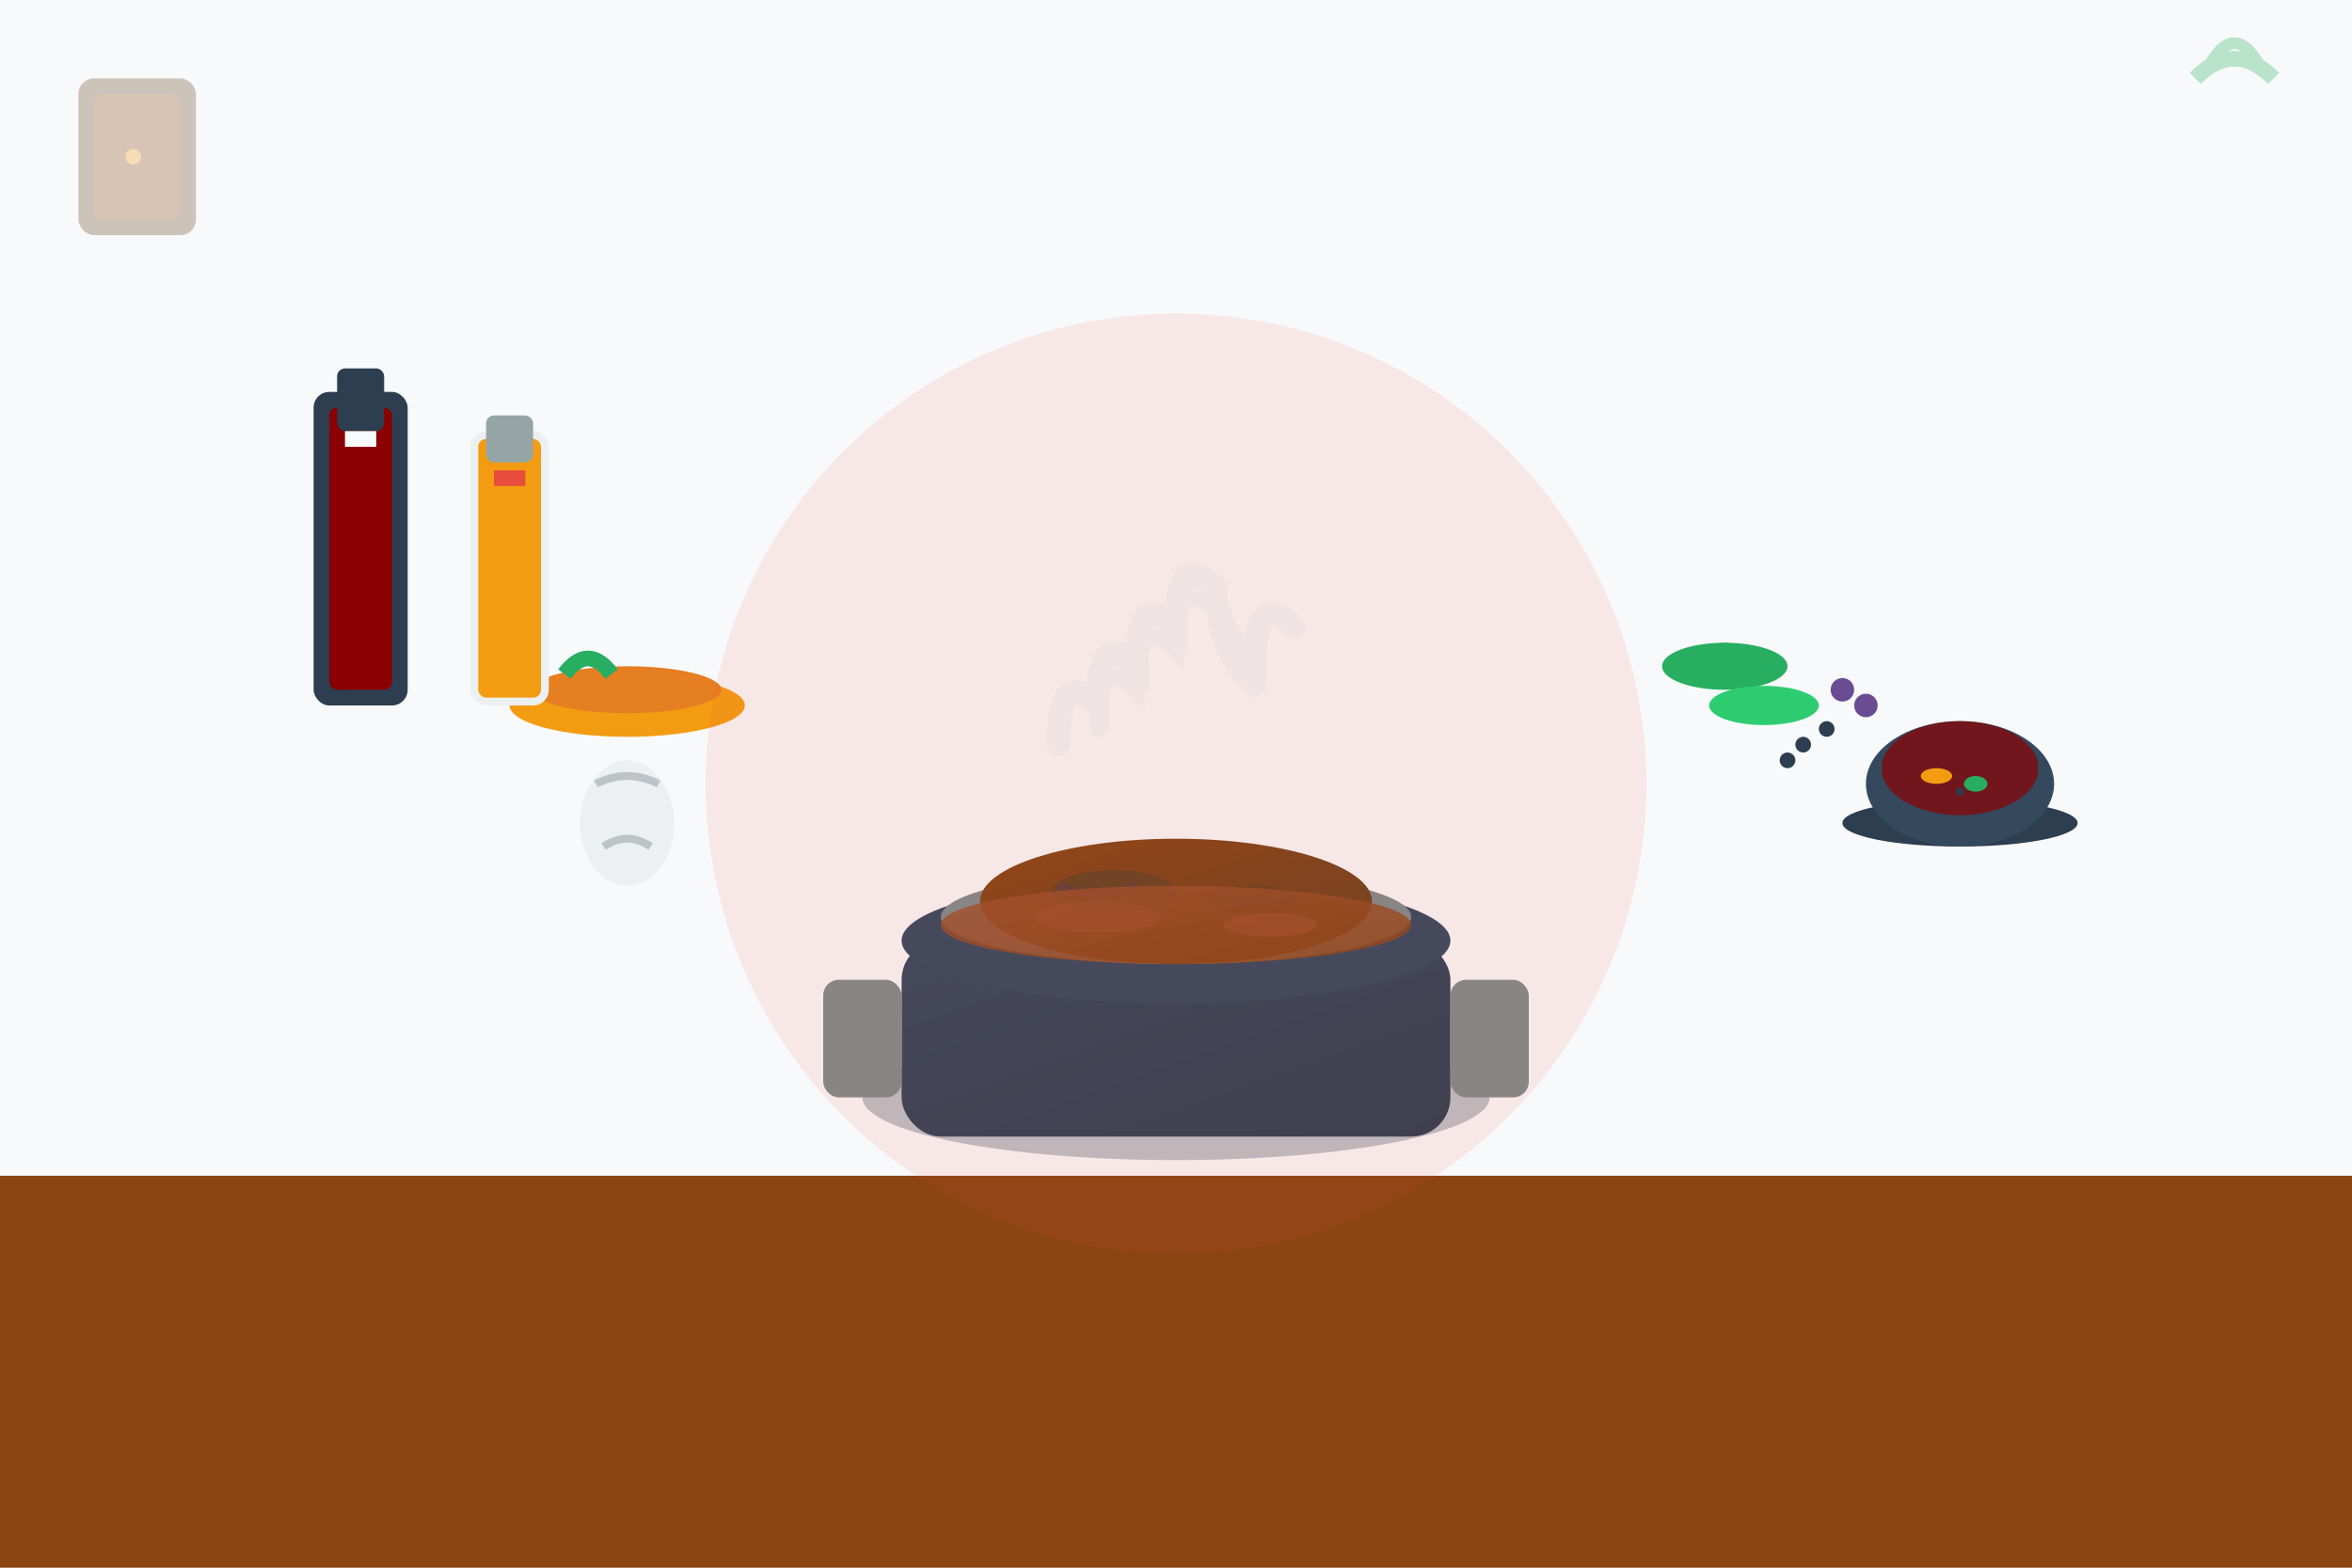 <svg width="300" height="200" viewBox="0 0 300 200" xmlns="http://www.w3.org/2000/svg">
  <defs>
    <linearGradient id="meatGradient" x1="0%" y1="0%" x2="100%" y2="100%">
      <stop offset="0%" style="stop-color:#8b4513;stop-opacity:1" />
      <stop offset="100%" style="stop-color:#654321;stop-opacity:1" />
    </linearGradient>
    <linearGradient id="potGradient" x1="0%" y1="0%" x2="100%" y2="100%">
      <stop offset="0%" style="stop-color:#34495e;stop-opacity:1" />
      <stop offset="100%" style="stop-color:#2c3e50;stop-opacity:1" />
    </linearGradient>
    <linearGradient id="sauceGradient" x1="0%" y1="0%" x2="100%" y2="100%">
      <stop offset="0%" style="stop-color:#a0522d;stop-opacity:1" />
      <stop offset="100%" style="stop-color:#8b4513;stop-opacity:1" />
    </linearGradient>
    <filter id="sauerbratenShadow" x="-50%" y="-50%" width="200%" height="200%">
      <feDropShadow dx="3" dy="4" stdDeviation="4" flood-color="#000000" flood-opacity="0.3"/>
    </filter>
  </defs>
  
  <!-- Background -->
  <rect width="300" height="200" fill="#f8f9fa"/>
  
  <!-- Kitchen counter -->
  <rect x="0" y="150" width="300" height="50" fill="#8b4513"/>
  
  <!-- Large cooking pot -->
  <g transform="translate(150, 120)">
    <ellipse cx="0" cy="20" rx="40" ry="8" fill="#2c3e50" opacity="0.3"/>
    <rect x="-35" y="0" width="70" height="25" fill="url(#potGradient)" rx="5" filter="url(#sauerbratenShadow)"/>
    <ellipse cx="0" cy="0" rx="35" ry="8" fill="#34495e"/>
    
    <!-- Pot handles -->
    <rect x="-45" y="5" width="10" height="15" fill="#7f8c8d" rx="2"/>
    <rect x="35" y="5" width="10" height="15" fill="#7f8c8d" rx="2"/>
    
    <!-- Pot lid -->
    <ellipse cx="0" cy="-3" rx="30" ry="6" fill="#7f8c8d"/>
    <circle cx="0" cy="-3" r="3" fill="#95a5a6"/>
  </g>
  
  <!-- Sauerbraten meat -->
  <g transform="translate(150, 115)">
    <ellipse cx="0" cy="0" rx="25" ry="8" fill="url(#meatGradient)"/>
    <ellipse cx="-8" cy="-1" rx="8" ry="3" fill="#654321"/>
    <ellipse cx="10" cy="0" rx="6" ry="2" fill="#654321"/>
    
    <!-- Meat texture -->
    <path d="M-15 -2 Q-10 0 -5 -2" stroke="#5d4037" stroke-width="1" fill="none"/>
    <path d="M5 -1 Q10 1 15 -1" stroke="#5d4037" stroke-width="1" fill="none"/>
  </g>
  
  <!-- Sauce/gravy -->
  <g transform="translate(150, 118)">
    <ellipse cx="0" cy="0" rx="30" ry="5" fill="url(#sauceGradient)" opacity="0.8"/>
    <ellipse cx="-10" cy="-1" rx="8" ry="2" fill="#a0522d" opacity="0.6"/>
    <ellipse cx="12" cy="0" rx="6" ry="1.5" fill="#a0522d" opacity="0.6"/>
  </g>
  
  <!-- Vegetables around the pot -->
  <g transform="translate(80, 90)">
    <!-- Carrots -->
    <ellipse cx="0" cy="0" rx="15" ry="4" fill="#f39c12"/>
    <ellipse cx="0" cy="-2" rx="12" ry="3" fill="#e67e22"/>
    <path d="M-8 -4 Q-5 -8 -2 -4" stroke="#27ae60" stroke-width="2" fill="none"/>
    
    <!-- Onions -->
    <ellipse cx="0" cy="15" rx="8" ry="10" fill="#f8f9fa"/>
    <ellipse cx="0" cy="15" rx="6" ry="8" fill="#ecf0f1"/>
    <path d="M-4 10 Q0 8 4 10" stroke="#bdc3c7" stroke-width="1" fill="none"/>
    <path d="M-3 18 Q0 16 3 18" stroke="#bdc3c7" stroke-width="1" fill="none"/>
  </g>
  
  <!-- Bay leaves and spices -->
  <g transform="translate(220, 85)">
    <!-- Bay leaves -->
    <ellipse cx="0" cy="0" rx="8" ry="3" fill="#27ae60"/>
    <ellipse cx="5" cy="5" rx="7" ry="2.5" fill="#2ecc71"/>
    <path d="M0 0 L0 -3" stroke="#27ae60" stroke-width="1"/>
    
    <!-- Peppercorns -->
    <circle cx="10" cy="10" r="1" fill="#2c3e50"/>
    <circle cx="13" cy="8" r="1" fill="#2c3e50"/>
    <circle cx="8" cy="12" r="1" fill="#2c3e50"/>
    
    <!-- Juniper berries -->
    <circle cx="15" cy="3" r="1.5" fill="#6a4c93"/>
    <circle cx="18" cy="5" r="1.5" fill="#6a4c93"/>
  </g>
  
  <!-- Wine bottle -->
  <g transform="translate(40, 50)">
    <rect x="0" y="0" width="12" height="40" fill="#2c3e50" rx="2"/>
    <rect x="2" y="2" width="8" height="36" fill="#8b0000" rx="1"/>
    <rect x="3" y="-3" width="6" height="8" fill="#2c3e50" rx="1"/>
    <rect x="4" y="5" width="4" height="2" fill="#f8f9fa"/>
  </g>
  
  <!-- Vinegar bottle -->
  <g transform="translate(60, 55)">
    <rect x="0" y="0" width="10" height="35" fill="#ecf0f1" rx="2"/>
    <rect x="1" y="1" width="8" height="33" fill="#f39c12" rx="1"/>
    <rect x="2" y="-2" width="6" height="6" fill="#95a5a6" rx="1"/>
    <rect x="3" y="5" width="4" height="2" fill="#e74c3c"/>
  </g>
  
  <!-- Marinade bowl -->
  <g transform="translate(250, 100)">
    <ellipse cx="0" cy="5" rx="15" ry="3" fill="#2c3e50"/>
    <ellipse cx="0" cy="0" rx="12" ry="8" fill="#34495e"/>
    <ellipse cx="0" cy="-2" rx="10" ry="6" fill="#8b0000" opacity="0.7"/>
    
    <!-- Vegetables in marinade -->
    <ellipse cx="-3" cy="-1" rx="2" ry="1" fill="#f39c12"/>
    <ellipse cx="2" cy="0" rx="1.5" ry="1" fill="#27ae60"/>
    <circle cx="0" cy="1" r="0.5" fill="#2c3e50"/>
  </g>
  
  <!-- Steam from pot -->
  <g transform="translate(150, 95)" opacity="0.6">
    <path d="M-15 0 Q-15 -10 -10 -5 Q-10 -15 -5 -10 Q-5 -20 0 -15 Q0 -25 5 -20 Q5 -15 10 -10 Q10 -20 15 -15" 
          stroke="#ecf0f1" 
          stroke-width="3" 
          fill="none" 
          stroke-linecap="round">
      <animate attributeName="opacity" values="0.6;1;0.6" dur="2s" repeatCount="indefinite"/>
    </path>
    
    <path d="M-10 -2 Q-10 -12 -5 -7 Q-5 -17 0 -12 Q0 -22 5 -17 Q5 -12 10 -7" 
          stroke="#ecf0f1" 
          stroke-width="2" 
          fill="none" 
          stroke-linecap="round">
      <animate attributeName="opacity" values="0.4;0.8;0.4" dur="2.5s" repeatCount="indefinite"/>
    </path>
  </g>
  
  <!-- Traditional German decorative elements -->
  <g opacity="0.3">
    <rect x="10" y="10" width="15" height="20" fill="#654321" rx="2"/>
    <rect x="12" y="12" width="11" height="16" fill="#8b4513" rx="1"/>
    <circle cx="17" cy="20" r="1" fill="#f39c12"/>
    
    <!-- Hanging herbs -->
    <path d="M280 10 Q285 5 290 10" stroke="#27ae60" stroke-width="2" fill="none"/>
    <path d="M282 8 Q285 3 288 8" stroke="#27ae60" stroke-width="1.5" fill="none"/>
  </g>
  
  <!-- Warm cooking atmosphere -->
  <circle cx="150" cy="100" r="60" fill="rgba(231, 76, 60, 0.1)"/>
</svg>

